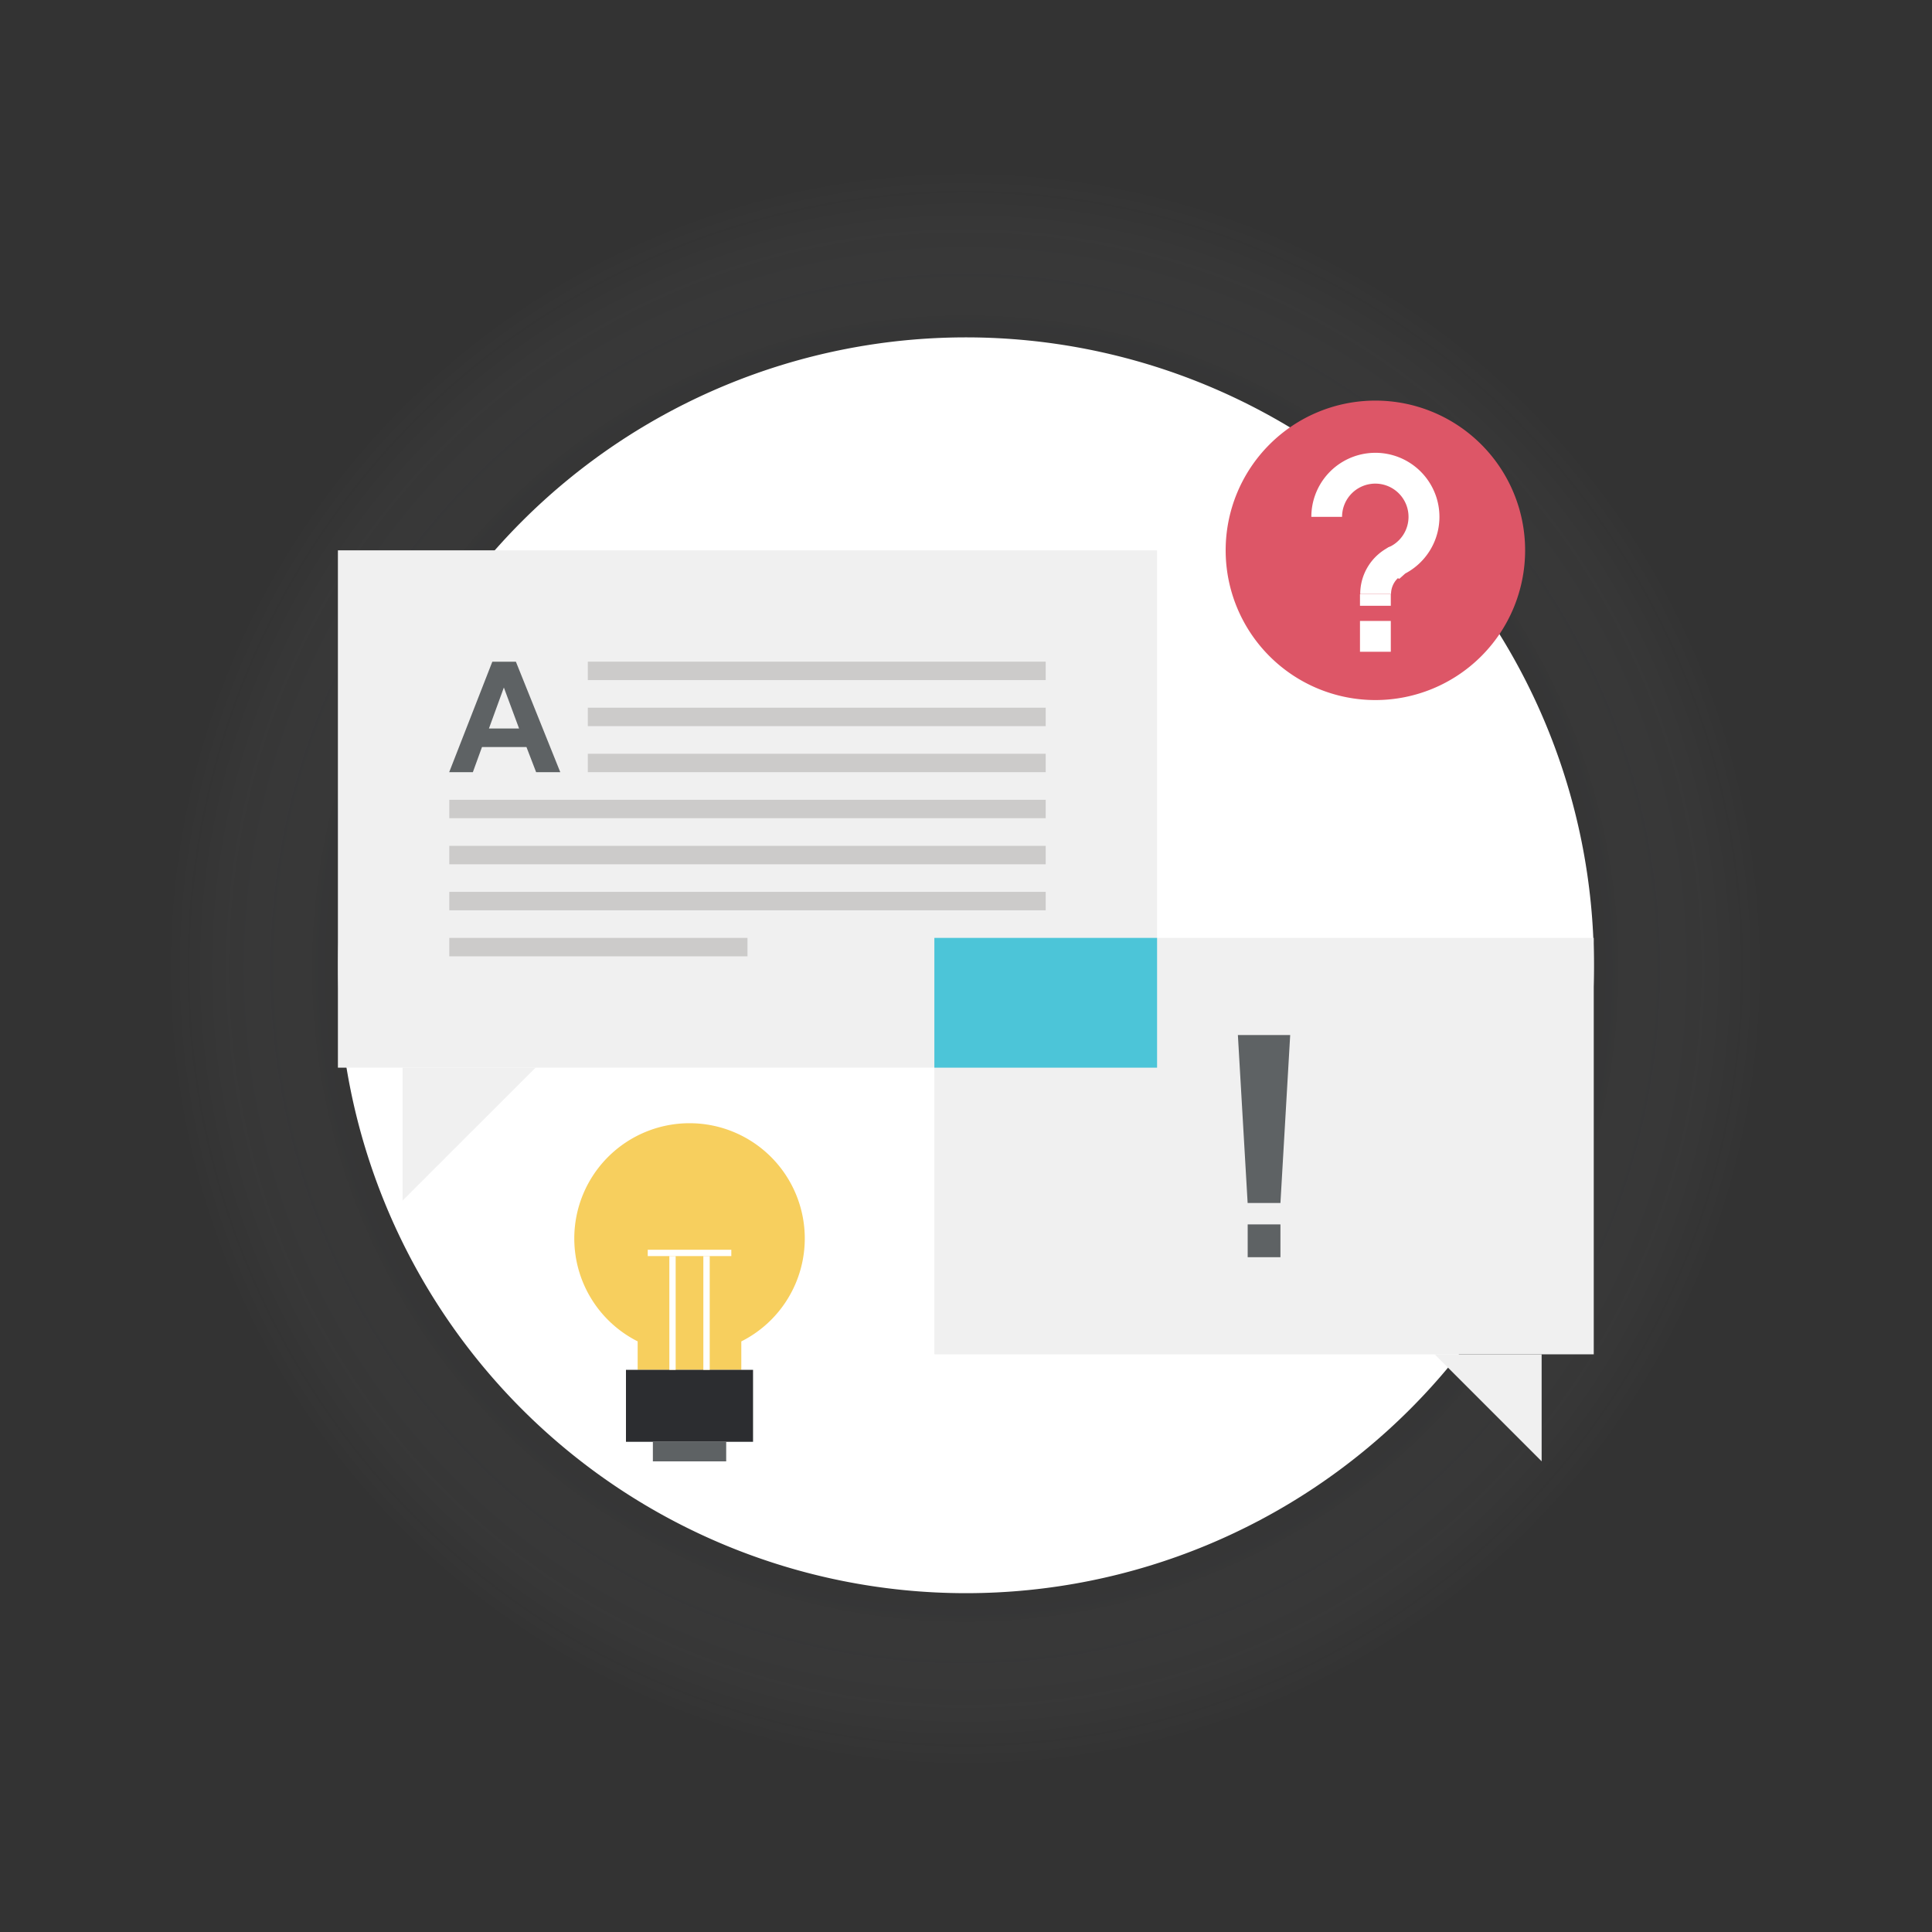 <svg id="Layer_1" data-name="Layer 1" xmlns="http://www.w3.org/2000/svg" xmlns:xlink="http://www.w3.org/1999/xlink" viewBox="0 0 400 400"><rect x="0" y="0" width="400" height="400" fill="#333333" stroke="none"/><defs><style>.cls-1{fill:url(#radial-gradient);}.cls-2{fill:#fff;}.cls-3{fill:#f0f0f0;}.cls-4{fill:#4cc5d8;}.cls-5{fill:#cccbca;}.cls-6{fill:#5e6264;}.cls-7{fill:#f7cf5e;}.cls-8{fill:#2c2d30;}.cls-9{fill:#dd5667;}</style><radialGradient id="radial-gradient" cx="199.85" cy="200.54" r="168.72" gradientTransform="translate(200.34 -82.58) rotate(45)" gradientUnits="userSpaceOnUse"><stop offset="0.72" stop-color="#2c2d30" stop-opacity="0.1"/><stop offset="0.98" stop-color="#fff" stop-opacity="0"/></radialGradient></defs><title>brand-identity</title><circle class="cls-1" cx="199.85" cy="200.54" r="168.72" transform="translate(-83.27 200.05) rotate(-45)"/><path class="cls-2" d="M330,199.85a130,130,0,1,1-130-130A130,130,0,0,1,330,199.85Z"/><rect class="cls-3" x="69.96" y="113.94" width="169.59" height="107.11"/><polygon class="cls-3" points="83.35 248.57 110.88 221.05 83.35 221.05 83.35 248.57"/><rect class="cls-3" x="193.45" y="194.18" width="136.52" height="86.22"/><polygon class="cls-3" points="319.18 302.55 297.04 280.4 319.18 280.4 319.18 302.55"/><rect class="cls-4" x="193.45" y="194.18" width="46.11" height="26.87"/><rect class="cls-5" x="121.7" y="136.99" width="94.8" height="3.82"/><rect class="cls-5" x="121.7" y="146.52" width="94.8" height="3.82"/><rect class="cls-5" x="121.7" y="156.06" width="94.8" height="3.81"/><rect class="cls-5" x="93.02" y="165.59" width="123.48" height="3.81"/><rect class="cls-5" x="93.02" y="175.12" width="123.48" height="3.82"/><rect class="cls-5" x="93.02" y="184.65" width="123.48" height="3.82"/><rect class="cls-5" x="93.02" y="194.18" width="61.74" height="3.82"/><path class="cls-6" d="M106.81,137h-4.88L93,159.87h4.9l1.89-5.2H109l2,5.2h5Zm-5.58,13.83,3.09-8.49,3.15,8.49Z"/><polygon class="cls-6" points="265.1 249.07 258.31 249.07 256.29 214.29 267.12 214.29 265.1 249.07"/><rect class="cls-6" x="258.32" y="253.5" width="6.78" height="6.79"/><path class="cls-7" d="M166.62,256.41a23.86,23.86,0,1,1-23.86-23.86A23.86,23.86,0,0,1,166.62,256.41Z"/><rect class="cls-7" x="132.02" y="277.66" width="21.46" height="5.96"/><rect class="cls-8" x="129.6" y="283.61" width="26.31" height="14.9"/><rect class="cls-6" x="135.17" y="298.51" width="15.18" height="4.05"/><rect class="cls-2" x="138.58" y="260.06" width="1.31" height="23.55"/><rect class="cls-2" x="134.11" y="258.75" width="17.3" height="1.31"/><rect class="cls-2" x="145.62" y="260.06" width="1.32" height="23.55"/><path class="cls-9" d="M315.76,113.94a31,31,0,1,1-31-31A31,31,0,0,1,315.76,113.94Z"/><path class="cls-2" d="M288,123h-6.38a10.87,10.87,0,0,1,6.15-9.82l2.81,5.73A4.52,4.52,0,0,0,288,123Z"/><rect class="cls-2" x="281.57" y="123.04" width="6.38" height="2.38"/><path class="cls-2" d="M289.71,119.84l-1.89-.85,1.31-2.91L287,113.69l.32-.29.4-.19a6.88,6.88,0,1,0-9.86-6.2H271.5a13.26,13.26,0,1,1,19.44,11.73Z"/><rect class="cls-2" x="281.57" y="128.56" width="6.38" height="6.38"/></svg>